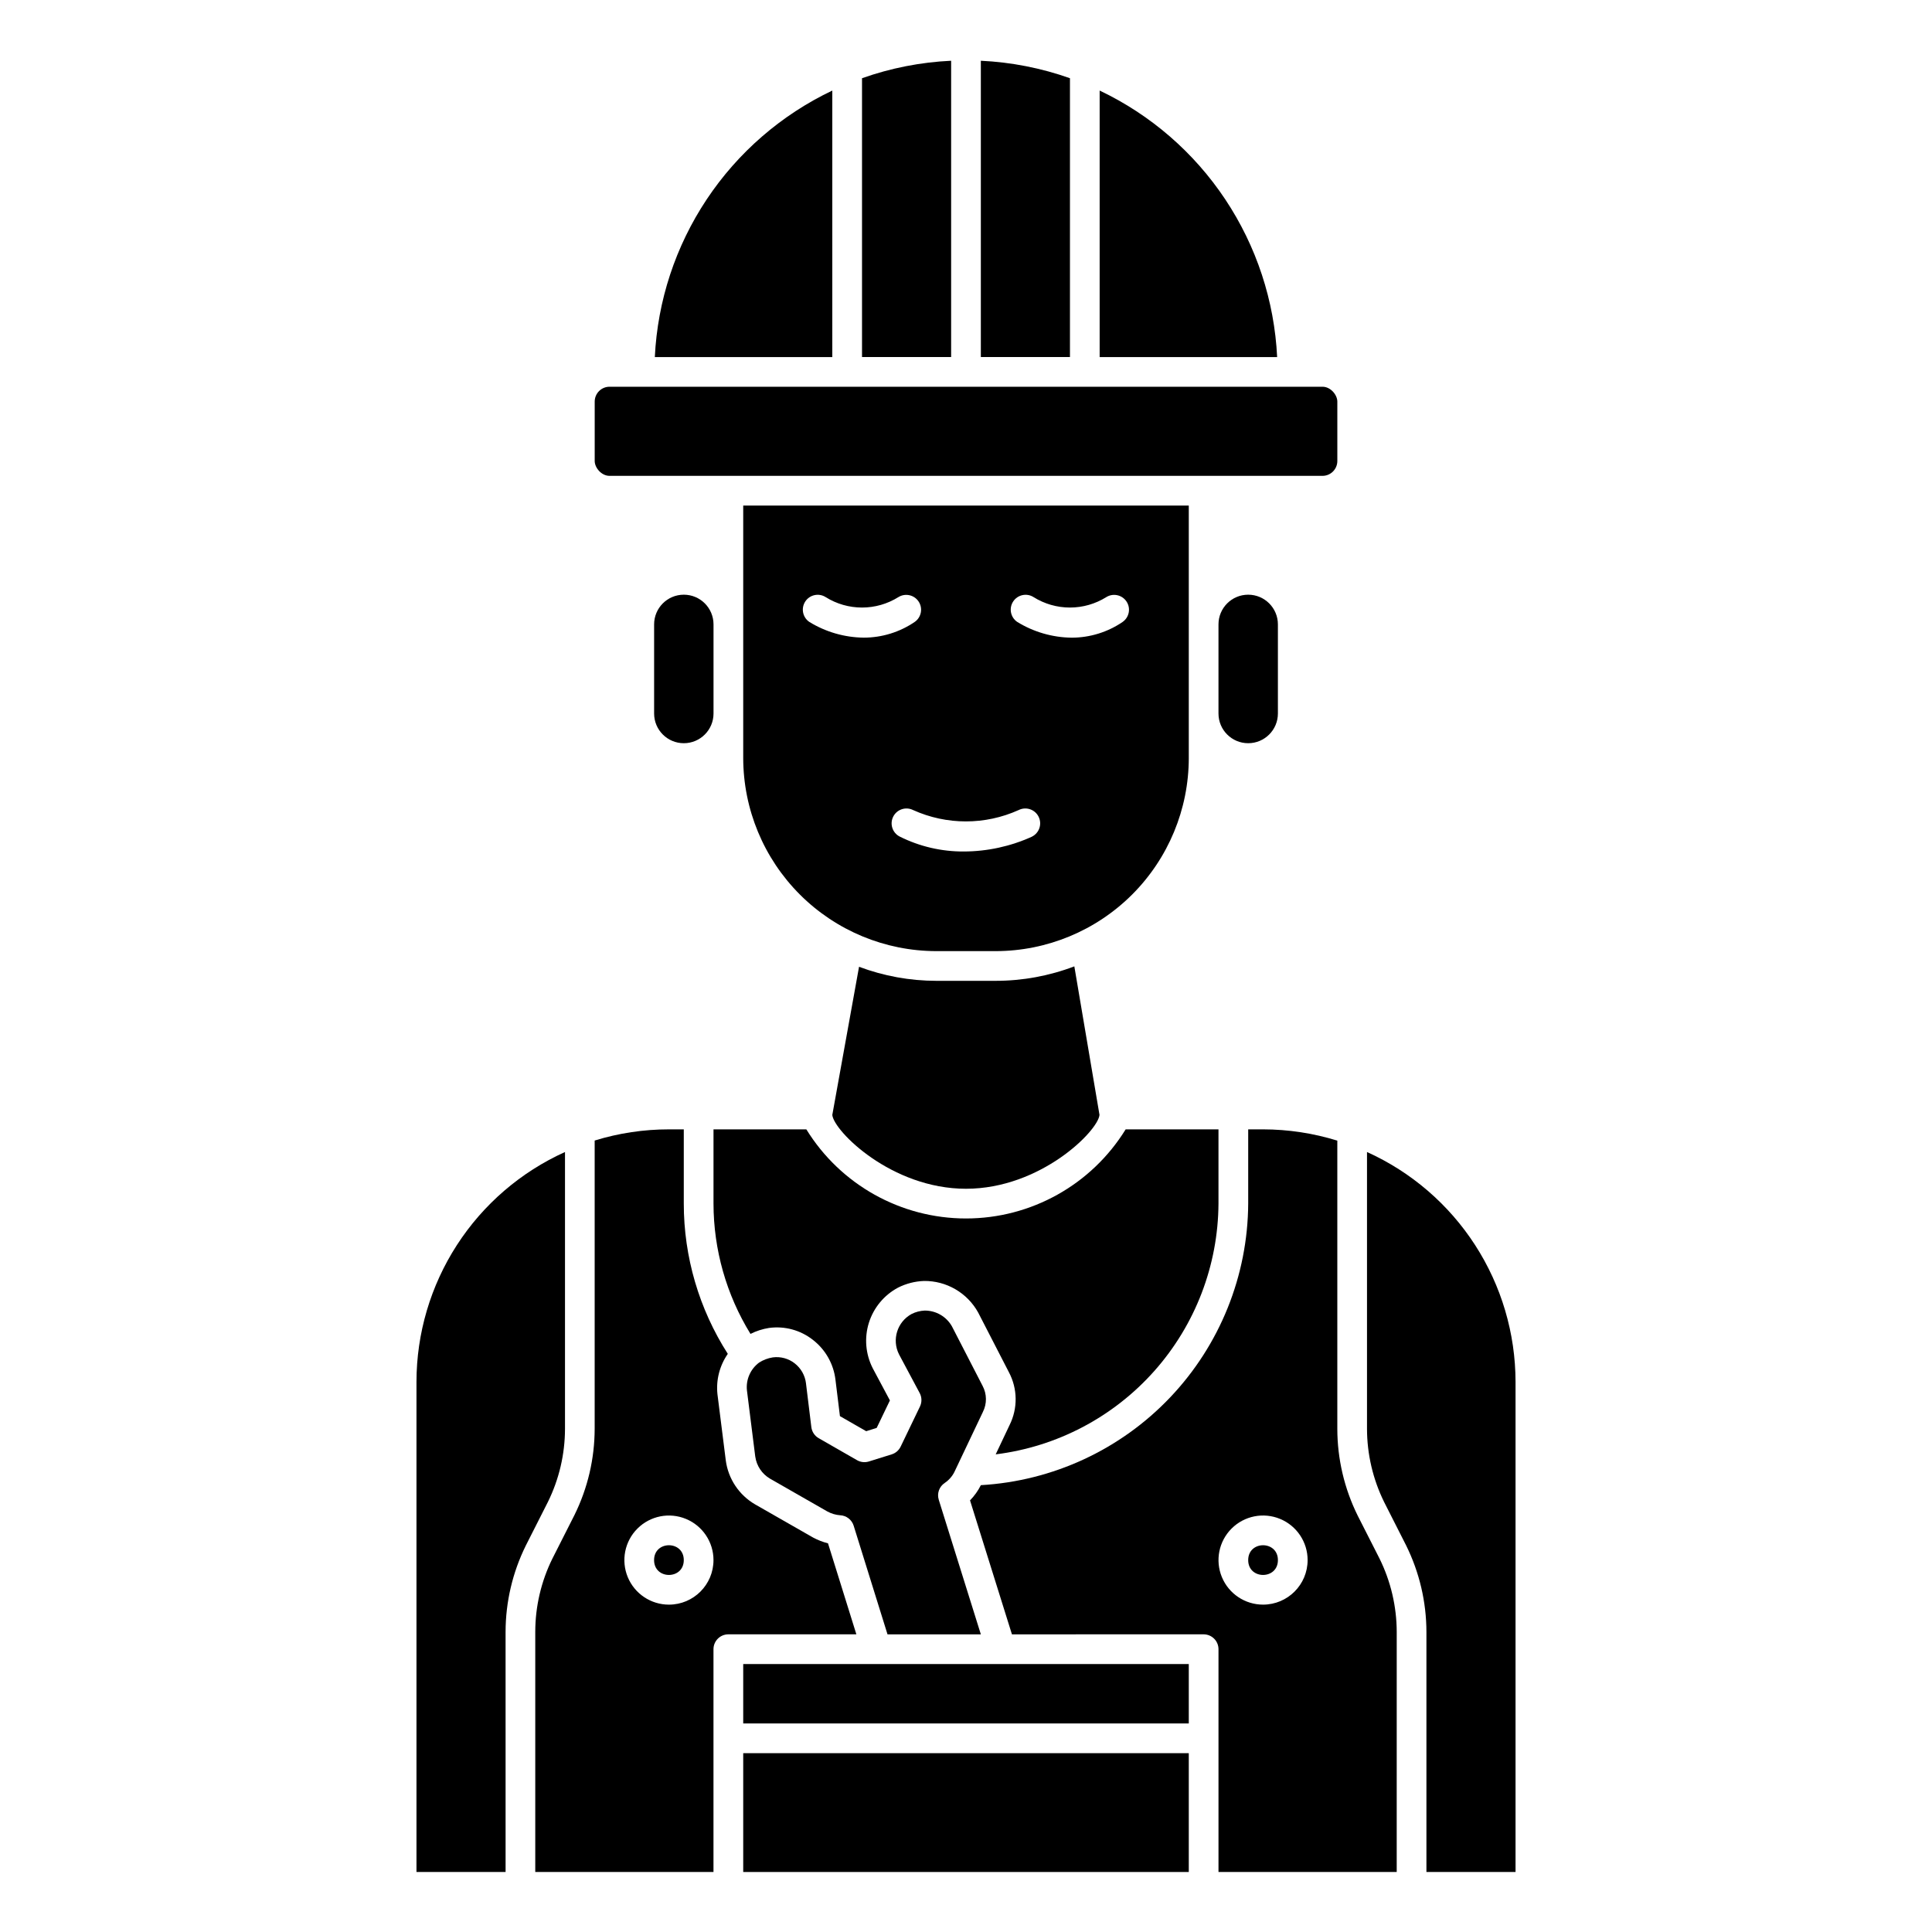 <?xml version="1.0" encoding="UTF-8"?>
<!-- Uploaded to: SVG Find, www.svgrepo.com, Generator: SVG Find Mixer Tools -->
<svg fill="#000000" width="800px" height="800px" version="1.1" viewBox="144 144 512 512" xmlns="http://www.w3.org/2000/svg">
 <g>
  <path d="m435.42 168v70.625h47.035c-0.723-14.922-5.481-29.371-13.762-41.809s-19.781-22.395-33.273-28.816z"/>
  <path d="m396.95 534.03 7.519-15.832h-0.004c1.109-2.176 1.086-4.762-0.062-6.918l-8.141-15.801c-1.473-2.59-4.231-4.18-7.211-4.164-1.195 0.055-2.371 0.355-3.445 0.891-3.84 2.078-5.324 6.836-3.348 10.73l5.465 10.234c0.594 1.105 0.621 2.434 0.078 3.566l-5.117 10.629v-0.004c-0.469 0.984-1.324 1.727-2.359 2.055l-6.062 1.891c-1.051 0.328-2.195 0.203-3.148-0.348l-10.156-5.824c-1.074-0.617-1.793-1.707-1.945-2.938l-1.418-11.57h0.004c-0.246-2.109-1.328-4.031-3.008-5.332-1.641-1.281-3.731-1.848-5.793-1.574-1.285 0.203-2.516 0.668-3.613 1.363-2.316 1.719-3.551 4.539-3.238 7.406l2.203 17.539h0.004c0.344 2.426 1.77 4.562 3.879 5.812l15.266 8.738v-0.004c1.035 0.562 2.176 0.898 3.352 0.984 1.652 0.078 3.078 1.18 3.574 2.758l8.973 28.805 24.734-0.004-11.156-35.668h0.004c-0.527-1.668 0.117-3.484 1.574-4.453 1.109-0.746 2.008-1.77 2.598-2.969z"/>
  <path d="m340.96 584.99h118.08v15.742h-118.08z"/>
  <path d="m333.09 309.47c0-4.348-3.523-7.871-7.871-7.871s-7.871 3.523-7.871 7.871v23.617c0 4.348 3.523 7.871 7.871 7.871s7.871-3.523 7.871-7.871z"/>
  <path d="m466.91 309.47v23.617c0 4.348 3.523 7.871 7.871 7.871s7.875-3.523 7.875-7.871v-23.617c0-4.348-3.527-7.871-7.875-7.871s-7.871 3.523-7.871 7.871z"/>
  <path d="m503.79 545.63c-3.535-7.148-5.379-15.016-5.387-22.988v-76.359c-6.371-1.977-13.008-2.984-19.68-2.992h-3.938v19.684c-0.109 19.109-7.5 37.461-20.66 51.324-13.16 13.859-31.105 22.184-50.188 23.285-0.742 1.484-1.711 2.844-2.871 4.031l11.109 35.504 50.805-0.004c1.043 0 2.043 0.418 2.781 1.156 0.738 0.738 1.152 1.738 1.152 2.781v59.039h47.23l0.004-63.605c-0.012-6.746-1.57-13.402-4.559-19.449zm-25.066 23.613c-4.777 0-9.082-2.875-10.91-7.289-1.828-4.41-0.816-9.492 2.562-12.867 3.375-3.379 8.453-4.387 12.867-2.559 4.41 1.828 7.289 6.133 7.289 10.906 0 6.523-5.289 11.809-11.809 11.809z"/>
  <path d="m482.66 557.44c0 5.25-7.875 5.25-7.875 0 0-5.246 7.875-5.246 7.875 0"/>
  <path d="m506.27 449.3v73.344c0.012 6.746 1.57 13.402 4.559 19.453l5.801 11.438c3.531 7.137 5.375 14.992 5.387 22.953v63.605h23.617v-129.89c-0.016-12.859-3.734-25.445-10.715-36.246-6.981-10.805-16.926-19.363-28.648-24.66z"/>
  <path d="m340.96 608.61h118.08v31.488h-118.08z"/>
  <path d="m427.55 164.73c-7.602-2.695-15.559-4.254-23.617-4.629v78.523h23.617z"/>
  <path d="m293.73 522.64v-73.344c-11.719 5.297-21.668 13.855-28.648 24.66-6.981 10.801-10.699 23.387-10.711 36.246v129.89h23.617l-0.004-63.605c0.008-7.941 1.844-15.777 5.363-22.898l5.848-11.547c2.977-6.035 4.527-12.672 4.535-19.398z"/>
  <path d="m305.54 246.49h188.93c2.172 0 3.938 2.172 3.938 3.938v15.742c0 2.172-1.762 3.938-3.938 3.938h-188.93c-2.172 0-3.938-2.172-3.938-3.938v-15.742c0-2.172 1.762-3.938 3.938-3.938z"/>
  <path d="m459.04 344.89v-66.914h-118.08v66.914c0.02 13.566 5.414 26.57 15.008 36.164 9.59 9.59 22.598 14.988 36.16 15.004h15.746c13.566-0.016 26.57-5.414 36.164-15.004 9.59-9.594 14.988-22.598 15.004-36.164zm-100.58-36.086c-1.766-1.219-2.231-3.629-1.043-5.418s3.586-2.297 5.398-1.141c2.887 1.805 6.223 2.762 9.629 2.762s6.742-0.957 9.633-2.762c1.805-1.125 4.18-0.613 5.359 1.16 1.18 1.77 0.738 4.16-1 5.391-3.984 2.723-8.695 4.18-13.523 4.188-5.106-0.059-10.102-1.5-14.453-4.18zm59.039 56.914c-5.684 2.582-11.859 3.926-18.105 3.938-5.871 0.031-11.672-1.316-16.93-3.938-1.945-0.973-2.734-3.34-1.762-5.285 0.977-1.945 3.34-2.734 5.285-1.758 8.891 4.012 19.074 4.012 27.965 0 1.945-0.977 4.312-0.188 5.285 1.758s0.188 4.312-1.762 5.285zm24.035-56.914c-3.984 2.723-8.699 4.18-13.523 4.188-5.109-0.059-10.105-1.508-14.453-4.188-1.77-1.219-2.234-3.629-1.047-5.418s3.59-2.297 5.398-1.141c2.891 1.805 6.227 2.762 9.633 2.762s6.742-0.957 9.633-2.762c1.805-1.125 4.18-0.613 5.359 1.16 1.18 1.77 0.738 4.16-1 5.391z"/>
  <path d="m396.06 160.1c-8.059 0.375-16.016 1.934-23.617 4.629v73.895h23.617z"/>
  <path d="m364.57 168c-13.492 6.422-24.992 16.379-33.273 28.816s-13.039 26.887-13.762 41.809h47.035z"/>
  <path d="m325.21 557.44c0 5.25-7.871 5.25-7.871 0 0-5.246 7.871-5.246 7.871 0"/>
  <path d="m392.12 403.93c-6.988-0.008-13.922-1.27-20.465-3.723l-7.086 39.266c0.387 4.234 15.641 19.562 35.426 19.562 19.781 0 35.016-15.336 35.383-19.578l-6.668-39.359c-6.656 2.535-13.719 3.832-20.844 3.832z"/>
  <path d="m407.87 529.42c16.23-2.016 31.176-9.871 42.039-22.098 10.863-12.23 16.906-27.992 17-44.348v-19.684h-24.598c-9.055 14.68-25.066 23.617-42.312 23.617s-33.262-8.938-42.312-23.617h-24.602v19.684c0.016 12.191 3.406 24.141 9.801 34.523 1.539-0.773 3.188-1.305 4.891-1.574 4.144-0.574 8.348 0.562 11.641 3.148 3.344 2.586 5.504 6.406 5.992 10.605l1.18 9.613 6.957 3.992 2.785-0.875 3.504-7.281-4.566-8.551h0.004c-1.895-3.723-2.258-8.043-1.008-12.027 1.254-3.988 4.016-7.324 7.699-9.297 2.148-1.09 4.512-1.699 6.918-1.781 2.918-0.031 5.785 0.727 8.305 2.195 2.523 1.465 4.602 3.586 6.016 6.133l8.156 15.84c2.332 4.371 2.398 9.605 0.18 14.035z"/>
  <path d="m363.43 553c-1.371-0.348-2.691-0.863-3.938-1.527l-15.391-8.801c-4.25-2.469-7.117-6.769-7.762-11.645l-2.211-17.57c-0.395-3.769 0.582-7.559 2.746-10.672-7.613-11.883-11.664-25.699-11.664-39.809v-19.684h-3.938c-6.672-0.004-13.305 0.996-19.68 2.961v76.359c-0.008 7.941-1.84 15.777-5.359 22.898l-5.848 11.547-0.004 0.004c-2.977 6.043-4.531 12.688-4.531 19.426v63.605h47.23v-59.039c0-2.172 1.762-3.938 3.938-3.938h33.93zm-42.156 16.246c-4.773 0-9.082-2.875-10.91-7.289-1.824-4.41-0.816-9.492 2.562-12.867 3.375-3.379 8.453-4.387 12.867-2.559s7.289 6.133 7.289 10.906c0 6.523-5.285 11.809-11.809 11.809z"/>
 </g>
</svg>
